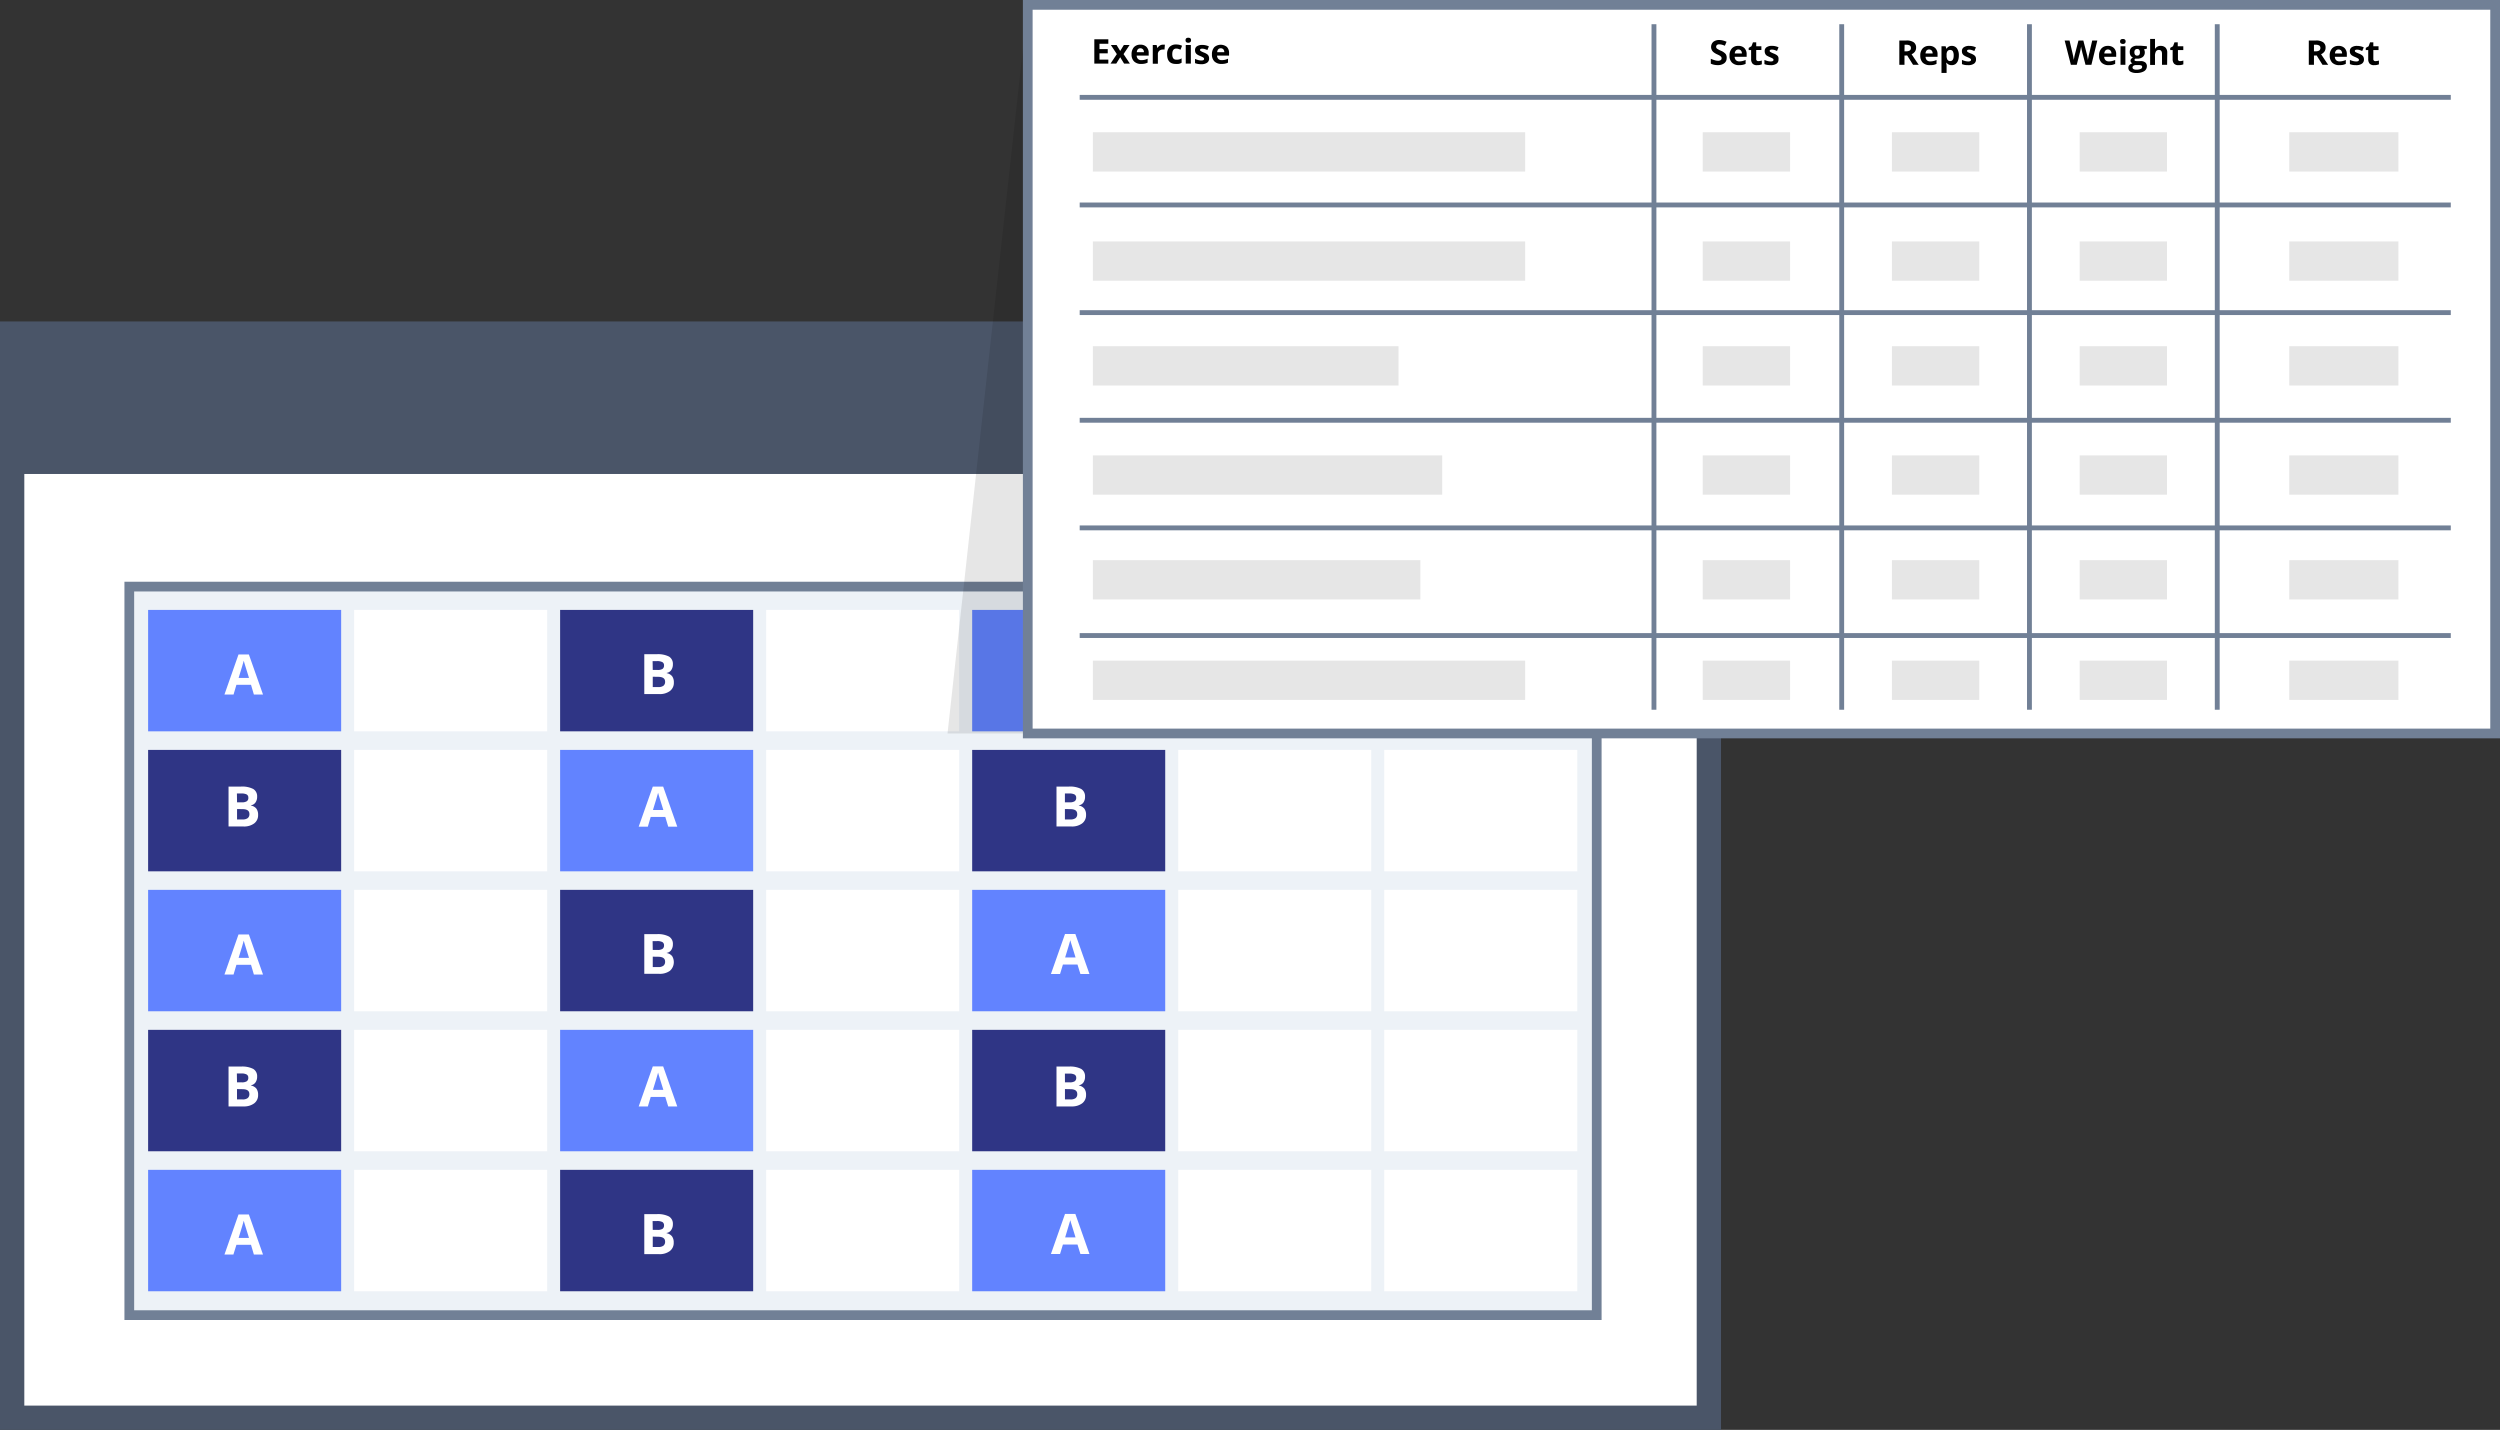 <?xml version="1.0" encoding="UTF-8"?> <svg xmlns="http://www.w3.org/2000/svg" viewBox="0 0 514.13 294.06"><rect x="0" y="0" width="514.13" height="294.06" fill="#333333" stroke="none"/><defs><style>.cls-1{fill:#fff;}.cls-2{fill:#4a5568;}.cls-3{fill:#edf2f7;}.cls-4{fill:#718096;}.cls-5{fill:#6283ff;}.cls-6{fill:#2f3585;}.cls-7{opacity:0.1;}</style></defs><g id="Layer_2" data-name="Layer 2"><g id="Layer_1-2" data-name="Layer 1"><rect class="cls-1" x="2.5" y="94.95" width="348.93" height="196.62"></rect><path class="cls-2" d="M353.93,294.06H0V92.45H353.93ZM5,289.06H348.93V97.45H5Z"></path><rect class="cls-2" x="2.5" y="68.61" width="348.93" height="26.34"></rect><path class="cls-2" d="M353.93,97.45H0V66.11H353.93ZM5,92.45H348.93V71.11H5Z"></path><rect class="cls-3" x="26.59" y="120.63" width="301.77" height="149.84"></rect><path class="cls-4" d="M329.37,271.46H25.59V119.63H329.37Zm-301.78-2H327.37V121.63H27.59Z"></path><rect class="cls-5" x="30.46" y="125.43" width="39.7" height="24.97"></rect><rect class="cls-1" x="72.83" y="125.43" width="39.7" height="24.97"></rect><rect class="cls-6" x="115.19" y="125.43" width="39.7" height="24.97"></rect><rect class="cls-1" x="157.56" y="125.43" width="39.7" height="24.97"></rect><rect class="cls-5" x="199.93" y="125.43" width="39.7" height="24.97"></rect><rect class="cls-1" x="242.3" y="125.43" width="39.7" height="24.97"></rect><rect class="cls-1" x="284.67" y="125.43" width="39.7" height="24.97"></rect><path class="cls-1" d="M52.21,142.83l-.59-2h-3l-.59,2H46.16l2.89-8.24h2.13l2.91,8.24Zm-1-3.41-.93-3c-.07-.23-.12-.42-.15-.55-.12.48-.47,1.66-1.06,3.55Z"></path><path class="cls-1" d="M132.5,134.54h2.55a5,5,0,0,1,2.54.49,1.74,1.74,0,0,1,.79,1.58,2,2,0,0,1-.35,1.21,1.38,1.38,0,0,1-.92.56v.06a1.83,1.83,0,0,1,1.13.65,2.12,2.12,0,0,1,.34,1.27,2.09,2.09,0,0,1-.81,1.75,3.49,3.49,0,0,1-2.2.63H132.5Zm1.74,3.24h1a1.89,1.89,0,0,0,1-.21.83.83,0,0,0,.32-.73.73.73,0,0,0-.34-.67,2.23,2.23,0,0,0-1.1-.21h-.91Zm0,1.39v2.13h1.13a1.7,1.7,0,0,0,1.06-.27,1,1,0,0,0,.35-.84c0-.68-.49-1-1.46-1Z"></path><path class="cls-1" d="M222.19,142.74l-.6-2h-3l-.59,2h-1.88l2.9-8.24h2.13l2.9,8.24Zm-1-3.41-.93-3c-.07-.24-.12-.42-.15-.55-.12.47-.48,1.66-1.06,3.55Z"></path><rect class="cls-6" x="30.46" y="154.22" width="39.7" height="24.97"></rect><rect class="cls-1" x="72.83" y="154.22" width="39.7" height="24.97"></rect><rect class="cls-5" x="115.19" y="154.22" width="39.7" height="24.97"></rect><rect class="cls-1" x="157.56" y="154.22" width="39.7" height="24.97"></rect><rect class="cls-6" x="199.93" y="154.22" width="39.7" height="24.97"></rect><rect class="cls-1" x="242.3" y="154.22" width="39.7" height="24.97"></rect><rect class="cls-1" x="284.67" y="154.22" width="39.7" height="24.97"></rect><path class="cls-1" d="M137.42,170l-.6-2h-3l-.59,2h-1.88l2.9-8.24h2.13l2.9,8.24Zm-1-3.42-.93-3c-.07-.23-.12-.41-.15-.55-.12.48-.48,1.66-1.06,3.55Z"></path><path class="cls-1" d="M47,161.76h2.55a5,5,0,0,1,2.54.5,1.74,1.74,0,0,1,.79,1.58,2,2,0,0,1-.35,1.21,1.38,1.38,0,0,1-.92.56v.06a1.78,1.78,0,0,1,1.13.65,2.12,2.12,0,0,1,.34,1.27,2.09,2.09,0,0,1-.81,1.75,3.49,3.49,0,0,1-2.2.63H47ZM48.75,165h1a1.8,1.8,0,0,0,1-.22.78.78,0,0,0,.32-.72.72.72,0,0,0-.34-.68,2.32,2.32,0,0,0-1.09-.2h-.92Zm0,1.38v2.14h1.13a1.68,1.68,0,0,0,1.06-.27,1,1,0,0,0,.35-.85c0-.68-.49-1-1.46-1Z"></path><path class="cls-1" d="M217.27,161.76h2.55a5,5,0,0,1,2.54.5,1.74,1.74,0,0,1,.78,1.58,2,2,0,0,1-.34,1.21,1.38,1.38,0,0,1-.92.56v.06a1.78,1.78,0,0,1,1.13.65,2.12,2.12,0,0,1,.34,1.27,2.09,2.09,0,0,1-.81,1.75,3.49,3.49,0,0,1-2.2.63h-3.07ZM219,165h1a1.8,1.8,0,0,0,1-.22.8.8,0,0,0,.32-.72.73.73,0,0,0-.35-.68,2.29,2.29,0,0,0-1.09-.2H219Zm0,1.38v2.14h1.13a1.7,1.7,0,0,0,1.06-.27,1,1,0,0,0,.34-.85c0-.68-.48-1-1.46-1Z"></path><rect class="cls-5" x="30.46" y="183" width="39.7" height="24.97"></rect><rect class="cls-1" x="72.83" y="183" width="39.7" height="24.97"></rect><rect class="cls-6" x="115.19" y="183" width="39.7" height="24.97"></rect><rect class="cls-1" x="157.56" y="183" width="39.7" height="24.97"></rect><rect class="cls-5" x="199.93" y="183" width="39.7" height="24.97"></rect><rect class="cls-1" x="242.3" y="183" width="39.7" height="24.97"></rect><rect class="cls-1" x="284.67" y="183" width="39.7" height="24.97"></rect><path class="cls-1" d="M52.21,200.41l-.59-2h-3l-.59,2H46.16l2.89-8.24h2.13l2.91,8.24Zm-1-3.42c-.55-1.76-.86-2.77-.93-3s-.12-.41-.15-.55c-.12.48-.47,1.66-1.06,3.55Z"></path><path class="cls-1" d="M132.5,192.11h2.55a4.85,4.85,0,0,1,2.54.5,1.73,1.73,0,0,1,.79,1.58,2,2,0,0,1-.35,1.2,1.36,1.36,0,0,1-.92.57V196a1.78,1.78,0,0,1,1.13.65,2.39,2.39,0,0,1-.47,3,3.55,3.55,0,0,1-2.2.62H132.5Zm1.74,3.25h1a1.8,1.8,0,0,0,1-.22.83.83,0,0,0,.32-.72.74.74,0,0,0-.34-.68,2.24,2.24,0,0,0-1.1-.2h-.91Zm0,1.38v2.14h1.13a1.64,1.64,0,0,0,1.06-.28,1,1,0,0,0,.35-.84c0-.68-.49-1-1.46-1Z"></path><path class="cls-1" d="M222.19,200.31l-.6-1.95h-3l-.59,1.95h-1.88l2.9-8.23h2.13l2.9,8.23Zm-1-3.41-.93-3c-.07-.23-.12-.42-.15-.55-.12.48-.48,1.66-1.06,3.55Z"></path><rect class="cls-6" x="30.46" y="211.79" width="39.7" height="24.97"></rect><rect class="cls-1" x="72.83" y="211.79" width="39.7" height="24.97"></rect><rect class="cls-5" x="115.19" y="211.79" width="39.7" height="24.97"></rect><rect class="cls-1" x="157.56" y="211.79" width="39.7" height="24.97"></rect><rect class="cls-6" x="199.93" y="211.79" width="39.7" height="24.97"></rect><rect class="cls-1" x="242.3" y="211.79" width="39.7" height="24.97"></rect><rect class="cls-1" x="284.67" y="211.79" width="39.7" height="24.97"></rect><path class="cls-1" d="M137.42,227.54l-.6-1.95h-3l-.59,1.95h-1.88l2.9-8.24h2.13l2.9,8.24Zm-1-3.41-.93-3c-.07-.23-.12-.42-.15-.55-.12.48-.48,1.66-1.06,3.55Z"></path><path class="cls-1" d="M47,219.34h2.55a5,5,0,0,1,2.54.49,1.74,1.74,0,0,1,.79,1.58,2,2,0,0,1-.35,1.21,1.43,1.43,0,0,1-.92.57v.05a1.88,1.88,0,0,1,1.13.65,2.12,2.12,0,0,1,.34,1.27,2.09,2.09,0,0,1-.81,1.75,3.49,3.49,0,0,1-2.2.63H47Zm1.74,3.25h1a1.88,1.88,0,0,0,1-.22.81.81,0,0,0,.32-.73.71.71,0,0,0-.34-.67,2.18,2.18,0,0,0-1.09-.21h-.92Zm0,1.38v2.13h1.13a1.68,1.68,0,0,0,1.06-.27,1,1,0,0,0,.35-.84c0-.68-.49-1-1.46-1Z"></path><path class="cls-1" d="M217.27,219.34h2.55a5,5,0,0,1,2.54.49,1.74,1.74,0,0,1,.78,1.58,2,2,0,0,1-.34,1.21,1.43,1.43,0,0,1-.92.57v.05a1.88,1.88,0,0,1,1.13.65,2.12,2.12,0,0,1,.34,1.27,2.09,2.09,0,0,1-.81,1.75,3.49,3.49,0,0,1-2.2.63h-3.07Zm1.74,3.25h1a1.88,1.88,0,0,0,1-.22.83.83,0,0,0,.32-.73A.72.72,0,0,0,221,221a2.16,2.16,0,0,0-1.09-.21H219Zm0,1.38v2.13h1.13a1.7,1.7,0,0,0,1.06-.27,1,1,0,0,0,.34-.84c0-.68-.48-1-1.46-1Z"></path><rect class="cls-5" x="30.46" y="240.58" width="39.7" height="24.97"></rect><rect class="cls-1" x="72.83" y="240.58" width="39.7" height="24.97"></rect><rect class="cls-6" x="115.19" y="240.58" width="39.7" height="24.97"></rect><rect class="cls-1" x="157.56" y="240.58" width="39.7" height="24.97"></rect><rect class="cls-5" x="199.93" y="240.58" width="39.7" height="24.97"></rect><rect class="cls-1" x="242.3" y="240.58" width="39.7" height="24.97"></rect><rect class="cls-1" x="284.67" y="240.58" width="39.7" height="24.97"></rect><path class="cls-1" d="M52.21,258l-.59-2h-3L48,258H46.16l2.89-8.24h2.13L54.09,258Zm-1-3.41-.93-3c-.07-.23-.12-.42-.15-.55-.12.48-.47,1.66-1.06,3.55Z"></path><path class="cls-1" d="M132.5,249.69h2.55a5,5,0,0,1,2.54.49,1.74,1.74,0,0,1,.79,1.58A2,2,0,0,1,138,253a1.38,1.38,0,0,1-.92.56v.06a1.83,1.83,0,0,1,1.13.65,2.12,2.12,0,0,1,.34,1.27,2.09,2.09,0,0,1-.81,1.75,3.49,3.49,0,0,1-2.2.63H132.5Zm1.74,3.24h1a1.89,1.89,0,0,0,1-.21.83.83,0,0,0,.32-.73.76.76,0,0,0-.34-.68,2.37,2.37,0,0,0-1.1-.2h-.91Zm0,1.38v2.14h1.13a1.7,1.7,0,0,0,1.06-.27,1,1,0,0,0,.35-.84c0-.68-.49-1-1.46-1Z"></path><path class="cls-1" d="M222.19,257.89l-.6-1.95h-3l-.59,1.95h-1.88l2.9-8.24h2.13l2.9,8.24Zm-1-3.41-.93-3c-.07-.24-.12-.42-.15-.55-.12.47-.48,1.66-1.06,3.55Z"></path><g class="cls-7"><polygon points="211.36 1 194.86 150.84 211.36 150.84 211.36 1"></polygon></g><rect class="cls-1" x="211.36" y="1" width="301.77" height="149.84"></rect><path class="cls-4" d="M514.13,151.84H210.36V0H514.13Zm-301.77-2H512.13V2H212.36Z"></path><rect class="cls-4" x="222.04" y="19.52" width="281.97" height="1"></rect><rect class="cls-4" x="222.04" y="41.65" width="281.97" height="1"></rect><rect class="cls-4" x="222.04" y="63.79" width="281.97" height="1"></rect><rect class="cls-4" x="222.04" y="85.93" width="281.97" height="1"></rect><rect class="cls-4" x="222.04" y="108.06" width="281.97" height="1"></rect><rect class="cls-4" x="222.04" y="130.2" width="281.97" height="1"></rect><rect class="cls-4" x="339.64" y="4.98" width="1" height="140.98"></rect><rect class="cls-4" x="416.86" y="4.98" width="1" height="140.98"></rect><rect class="cls-4" x="455.48" y="4.98" width="1" height="140.98"></rect><rect class="cls-4" x="378.25" y="4.98" width="1" height="140.98"></rect><path d="M227.93,13.08h-2.88v-5h2.88V9h-1.82v1.1h1.7v.87h-1.7v1.29h1.82Z"></path><path d="M229.68,11.13l-1.23-1.87h1.18l.74,1.22.75-1.22h1.18l-1.24,1.87,1.3,1.95h-1.19l-.8-1.31-.81,1.31h-1.18Z"></path><path d="M234.67,13.15a2,2,0,0,1-1.44-.51,1.91,1.91,0,0,1-.52-1.44,2.14,2.14,0,0,1,.48-1.49,1.7,1.7,0,0,1,1.33-.52,1.68,1.68,0,0,1,1.26.46,1.75,1.75,0,0,1,.45,1.28v.5h-2.47a1,1,0,0,0,.27.69.9.9,0,0,0,.69.25,2.76,2.76,0,0,0,.65-.07,3.11,3.11,0,0,0,.64-.23v.81a2.34,2.34,0,0,1-.58.2A3.33,3.33,0,0,1,234.67,13.15Zm-.15-3.22a.67.67,0,0,0-.52.21,1,1,0,0,0-.21.6h1.46a.85.85,0,0,0-.2-.6A.69.69,0,0,0,234.52,9.93Z"></path><path d="M239.21,9.19a1.69,1.69,0,0,1,.35,0l-.08,1a.93.93,0,0,0-.31,0,1.09,1.09,0,0,0-.77.26.91.91,0,0,0-.28.72v1.94h-1.05V9.26h.79l.16.64h0a1.47,1.47,0,0,1,.48-.51A1.12,1.12,0,0,1,239.21,9.19Z"></path><path d="M241.81,13.15c-1.19,0-1.79-.65-1.79-2a2.08,2.08,0,0,1,.49-1.49,1.81,1.81,0,0,1,1.39-.51,2.7,2.7,0,0,1,1.19.26l-.31.81c-.16-.07-.32-.12-.46-.17a1.52,1.52,0,0,0-.42-.06c-.54,0-.82.39-.82,1.16s.28,1.12.82,1.12A1.73,1.73,0,0,0,243,12v.9a1.87,1.87,0,0,1-.51.22A2.93,2.93,0,0,1,241.81,13.15Z"></path><path d="M243.81,8.27q0-.51.57-.51c.37,0,.56.17.56.51a.48.48,0,0,1-.14.38.59.59,0,0,1-.42.14C244,8.79,243.81,8.61,243.81,8.27Zm1.09,4.81h-1.05V9.26h1.05Z"></path><path d="M248.65,12a1,1,0,0,1-.4.89,2,2,0,0,1-1.23.31,3.69,3.69,0,0,1-.71-.06,2.49,2.49,0,0,1-.55-.16v-.86a4.61,4.61,0,0,0,.66.23,2.65,2.65,0,0,0,.64.09c.38,0,.56-.11.56-.33a.27.27,0,0,0-.07-.2,1.05,1.05,0,0,0-.26-.17,3.88,3.88,0,0,0-.49-.23,3.11,3.11,0,0,1-.65-.34,1,1,0,0,1-.3-.36,1.28,1.28,0,0,1-.09-.5.91.91,0,0,1,.39-.79,1.89,1.89,0,0,1,1.12-.28,3.15,3.15,0,0,1,1.34.3l-.31.75a5.21,5.21,0,0,0-.54-.2,1.7,1.7,0,0,0-.51-.08c-.3,0-.46.08-.46.25a.28.28,0,0,0,.15.24,4.54,4.54,0,0,0,.65.31,2.8,2.8,0,0,1,.66.34.86.86,0,0,1,.3.36A1.07,1.07,0,0,1,248.65,12Z"></path><path d="M251.2,13.15a2,2,0,0,1-1.44-.51,1.91,1.91,0,0,1-.52-1.44,2.14,2.14,0,0,1,.48-1.49,2,2,0,0,1,2.59-.06,1.75,1.75,0,0,1,.45,1.28v.5h-2.47a1,1,0,0,0,.27.69.9.9,0,0,0,.69.25,2.76,2.76,0,0,0,.65-.07,3.11,3.11,0,0,0,.64-.23v.81a2.34,2.34,0,0,1-.58.2A3.33,3.33,0,0,1,251.2,13.15Zm-.15-3.22a.67.67,0,0,0-.52.21,1,1,0,0,0-.21.6h1.46a.9.9,0,0,0-.2-.6A.69.69,0,0,0,251.05,9.93Z"></path><path d="M355.09,12A1.27,1.27,0,0,1,354.6,13a2.09,2.09,0,0,1-1.35.39,3.19,3.19,0,0,1-1.42-.3v-1a5.82,5.82,0,0,0,.86.31,2.22,2.22,0,0,0,.64.1.94.94,0,0,0,.54-.14.46.46,0,0,0,.18-.39.45.45,0,0,0-.08-.26,1.33,1.33,0,0,0-.24-.23,5.92,5.92,0,0,0-.65-.33,3.35,3.35,0,0,1-.69-.42,1.47,1.47,0,0,1-.36-.46,1.43,1.43,0,0,1,.31-1.66,1.87,1.87,0,0,1,1.24-.38,2.66,2.66,0,0,1,.75.1,4.39,4.39,0,0,1,.74.26l-.35.82a4.06,4.06,0,0,0-.66-.23,2.22,2.22,0,0,0-.51-.06.63.63,0,0,0-.46.14.44.44,0,0,0-.16.36.49.49,0,0,0,.06.25.81.81,0,0,0,.21.2c.09.06.32.18.67.35a2.63,2.63,0,0,1,1,.67A1.33,1.33,0,0,1,355.09,12Z"></path><path d="M357.64,13.4a2,2,0,0,1-1.44-.51,1.91,1.91,0,0,1-.52-1.44,2.14,2.14,0,0,1,.48-1.49,1.7,1.7,0,0,1,1.33-.52,1.67,1.67,0,0,1,1.26.46,1.75,1.75,0,0,1,.45,1.28v.5h-2.46a1,1,0,0,0,.26.7,1,1,0,0,0,.69.25,3.09,3.09,0,0,0,1.3-.31v.81a2.42,2.42,0,0,1-.59.2A3.28,3.28,0,0,1,357.64,13.4Zm-.14-3.22a.66.66,0,0,0-.52.21,1,1,0,0,0-.22.6h1.46a.85.85,0,0,0-.2-.6A.67.67,0,0,0,357.5,10.18Z"></path><path d="M361.66,12.57a2.32,2.32,0,0,0,.66-.12v.78a2.46,2.46,0,0,1-1,.17,1.13,1.13,0,0,1-.91-.32,1.36,1.36,0,0,1-.29-.94V10.29h-.5V9.85l.58-.35.3-.8h.67v.81h1.06v.78h-1.06v1.85a.41.41,0,0,0,.12.32A.44.44,0,0,0,361.66,12.57Z"></path><path d="M365.75,12.2a1,1,0,0,1-.4.89,2,2,0,0,1-1.23.31,3.69,3.69,0,0,1-.71-.06,2.49,2.49,0,0,1-.55-.16v-.86a3.64,3.64,0,0,0,.66.23,2.65,2.65,0,0,0,.64.09c.38,0,.56-.11.56-.33a.27.27,0,0,0-.07-.2,1.05,1.05,0,0,0-.26-.17c-.12-.07-.29-.14-.49-.23a3.11,3.11,0,0,1-.65-.34A1,1,0,0,1,363,11a1.28,1.28,0,0,1-.09-.5.91.91,0,0,1,.39-.79,1.89,1.89,0,0,1,1.12-.28,3.15,3.15,0,0,1,1.34.3l-.31.75a5.21,5.21,0,0,0-.54-.2,1.7,1.7,0,0,0-.51-.08c-.31,0-.46.09-.46.25a.27.27,0,0,0,.15.24,4.54,4.54,0,0,0,.65.31,2.8,2.8,0,0,1,.66.34.86.86,0,0,1,.3.36A1.07,1.07,0,0,1,365.75,12.2Z"></path><path d="M391.66,11.42v1.91H390.6v-5h1.45a2.47,2.47,0,0,1,1.51.37,1.3,1.3,0,0,1,.49,1.12,1.34,1.34,0,0,1-.24.79,1.58,1.58,0,0,1-.69.54c.75,1.12,1.24,1.85,1.47,2.17h-1.17l-1.2-1.91Zm0-.87H392a1.33,1.33,0,0,0,.74-.16.6.6,0,0,0,.24-.53.56.56,0,0,0-.24-.51A1.52,1.52,0,0,0,392,9.2h-.32Z"></path><path d="M396.87,13.4a2,2,0,0,1-1.45-.51,2,2,0,0,1-.51-1.44,2.09,2.09,0,0,1,.48-1.48,1.7,1.7,0,0,1,1.32-.53A1.67,1.67,0,0,1,398,9.9a1.72,1.72,0,0,1,.46,1.28v.5H396a1,1,0,0,0,.26.7,1,1,0,0,0,.7.25,2.75,2.75,0,0,0,.65-.08,3,3,0,0,0,.64-.22v.8a2.86,2.86,0,0,1-.58.21A4.1,4.1,0,0,1,396.87,13.4Zm-.15-3.22a.67.67,0,0,0-.52.21,1,1,0,0,0-.21.6h1.46a.9.9,0,0,0-.2-.6A.69.69,0,0,0,396.72,10.18Z"></path><path d="M401.37,13.4a1.24,1.24,0,0,1-1.05-.49h-.06c0,.32.06.51.06.56V15h-1.05V9.51h.85l.15.5h.05a1.19,1.19,0,0,1,1.08-.57,1.24,1.24,0,0,1,1.06.52,2.48,2.48,0,0,1,.38,1.46,2.87,2.87,0,0,1-.18,1.06,1.53,1.53,0,0,1-.51.69A1.35,1.35,0,0,1,401.37,13.4Zm-.31-3.13a.66.66,0,0,0-.56.24,1.33,1.33,0,0,0-.18.79v.11a1.63,1.63,0,0,0,.18.88.64.64,0,0,0,.58.27c.46,0,.7-.39.7-1.16a1.68,1.68,0,0,0-.17-.84A.61.61,0,0,0,401.06,10.27Z"></path><path d="M406.37,12.2a1,1,0,0,1-.41.89,2,2,0,0,1-1.22.31,4.63,4.63,0,0,1-.71-.05,3,3,0,0,1-.55-.17v-.86a3.53,3.53,0,0,0,.65.23,2.79,2.79,0,0,0,.64.09q.57,0,.57-.33a.27.27,0,0,0-.07-.2,1.3,1.3,0,0,0-.26-.17c-.13-.07-.29-.14-.5-.23a3,3,0,0,1-.64-.34,1.15,1.15,0,0,1-.31-.36,1.24,1.24,0,0,1-.09-.5.89.89,0,0,1,.4-.79A1.86,1.86,0,0,1,405,9.44a3.2,3.2,0,0,1,1.35.3l-.32.75c-.19-.08-.37-.15-.53-.2a1.81,1.81,0,0,0-.51-.08c-.31,0-.46.09-.46.25a.3.3,0,0,0,.15.25,3.86,3.86,0,0,0,.65.3,2.91,2.91,0,0,1,.65.34,1,1,0,0,1,.31.36A1.07,1.07,0,0,1,406.37,12.2Z"></path><path d="M430.1,13.33h-1.21l-.68-2.62c0-.09-.07-.29-.13-.58s-.09-.49-.1-.59c0,.12-.05.32-.1.59s-.1.47-.13.59l-.67,2.61h-1.2l-1.28-5h1l.64,2.72c.11.51.19.94.24,1.31,0-.13.05-.33.1-.6a5.24,5.24,0,0,1,.14-.63l.72-2.8h1l.72,2.8a3.81,3.81,0,0,1,.12.57c.05.26.09.48.11.66,0-.17.06-.4.11-.66s.1-.48.14-.65l.63-2.72h1.05Z"></path><path d="M433.64,13.4a2,2,0,0,1-1.44-.51,1.91,1.91,0,0,1-.52-1.44,2.09,2.09,0,0,1,.48-1.48,1.71,1.71,0,0,1,1.33-.53,1.67,1.67,0,0,1,1.26.46,1.75,1.75,0,0,1,.45,1.28v.5h-2.46a1,1,0,0,0,.26.7,1,1,0,0,0,.69.25,2.69,2.69,0,0,0,.65-.08,3.12,3.12,0,0,0,.65-.22v.8a3,3,0,0,1-.59.21A4,4,0,0,1,433.64,13.4Zm-.14-3.22a.66.66,0,0,0-.52.21,1,1,0,0,0-.22.6h1.46a.85.85,0,0,0-.2-.6A.67.67,0,0,0,433.5,10.18Z"></path><path d="M436,8.52c0-.33.19-.5.57-.5s.57.17.57.5a.51.51,0,0,1-.14.38.62.62,0,0,1-.43.14C436.19,9,436,8.87,436,8.52Zm1.09,4.81h-1V9.51h1Z"></path><path d="M441.51,9.51V10l-.6.16a1,1,0,0,1,.17.57,1.18,1.18,0,0,1-.43,1,1.87,1.87,0,0,1-1.19.34h-.19l-.15,0a.36.36,0,0,0-.16.28c0,.15.19.22.57.22h.65a1.48,1.48,0,0,1,1,.27,1,1,0,0,1,.33.8,1.2,1.2,0,0,1-.56,1,3,3,0,0,1-1.61.37,2.27,2.27,0,0,1-1.22-.28.89.89,0,0,1-.42-.78.79.79,0,0,1,.22-.58,1.12,1.12,0,0,1,.63-.33.68.68,0,0,1-.28-.23.52.52,0,0,1-.12-.33.56.56,0,0,1,.12-.36,1.7,1.7,0,0,1,.37-.29,1,1,0,0,1-.48-.41,1.27,1.27,0,0,1-.17-.68,1.2,1.2,0,0,1,.4-1,1.76,1.76,0,0,1,1.17-.34l.38,0,.28,0Zm-2.95,4.36a.37.37,0,0,0,.21.34,1.17,1.17,0,0,0,.58.12,2.14,2.14,0,0,0,.88-.15.46.46,0,0,0,.31-.42.31.31,0,0,0-.18-.3,1.67,1.67,0,0,0-.58-.08h-.55a.83.83,0,0,0-.48.14A.43.43,0,0,0,438.56,13.87Zm.38-3.11a.85.85,0,0,0,.14.5.53.53,0,0,0,.44.18.52.52,0,0,0,.43-.18.84.84,0,0,0,.13-.5c0-.46-.19-.69-.56-.69S438.94,10.3,438.94,10.76Z"></path><path d="M445.67,13.33h-1.05V11.1c0-.55-.2-.83-.61-.83a.7.7,0,0,0-.63.3,1.82,1.82,0,0,0-.2,1v1.79h-1V8h1V9.1c0,.08,0,.28,0,.59l0,.31h.06a1.21,1.21,0,0,1,1.11-.56,1.35,1.35,0,0,1,1,.36,1.45,1.45,0,0,1,.35,1Z"></path><path d="M448.35,12.57a2.32,2.32,0,0,0,.66-.12v.78a2.46,2.46,0,0,1-1,.17,1.17,1.17,0,0,1-.91-.31,1.38,1.38,0,0,1-.29-.95V10.29h-.5V9.85l.58-.34.3-.81h.67v.81H449v.78H447.9v1.85a.43.43,0,0,0,.12.33A.48.48,0,0,0,448.35,12.57Z"></path><path d="M475.87,11.42v1.91h-1.06v-5h1.45a2.49,2.49,0,0,1,1.51.37,1.3,1.3,0,0,1,.49,1.12,1.34,1.34,0,0,1-.24.79,1.7,1.7,0,0,1-.69.54c.75,1.12,1.24,1.85,1.47,2.17h-1.18l-1.19-1.91Zm0-.87h.34a1.33,1.33,0,0,0,.74-.16.6.6,0,0,0,.24-.53.55.55,0,0,0-.25-.51,1.45,1.45,0,0,0-.75-.15h-.32Z"></path><path d="M481.08,13.4a2,2,0,0,1-1.45-.51,2,2,0,0,1-.52-1.44,2.09,2.09,0,0,1,.48-1.48,1.72,1.72,0,0,1,1.33-.53,1.67,1.67,0,0,1,1.26.46,1.75,1.75,0,0,1,.45,1.28v.5h-2.46a1,1,0,0,0,.26.7,1,1,0,0,0,.69.25,2.84,2.84,0,0,0,.66-.08,3,3,0,0,0,.64-.22v.8a2.75,2.75,0,0,1-.59.21A4,4,0,0,1,481.08,13.4Zm-.15-3.22a.66.66,0,0,0-.52.21,1,1,0,0,0-.22.6h1.47a1,1,0,0,0-.2-.6A.71.71,0,0,0,480.93,10.18Z"></path><path d="M486.15,12.2a1,1,0,0,1-.41.89,2,2,0,0,1-1.22.31,4.63,4.63,0,0,1-.71-.05,3,3,0,0,1-.55-.17v-.86a3.53,3.53,0,0,0,.65.23,2.72,2.72,0,0,0,.64.09q.57,0,.57-.33a.28.28,0,0,0-.08-.2.89.89,0,0,0-.26-.17,4.78,4.78,0,0,0-.49-.23,3.4,3.4,0,0,1-.65-.34,1.25,1.25,0,0,1-.3-.36,1.24,1.24,0,0,1-.09-.5.91.91,0,0,1,.39-.79,1.91,1.91,0,0,1,1.12-.28,3.23,3.23,0,0,1,1.35.3l-.32.75a5.21,5.21,0,0,0-.54-.2,1.69,1.69,0,0,0-.5-.08c-.31,0-.47.09-.47.25a.3.3,0,0,0,.15.25,4.89,4.89,0,0,0,.65.3,2.8,2.8,0,0,1,.66.34,1,1,0,0,1,.31.36A1.22,1.22,0,0,1,486.15,12.2Z"></path><path d="M488.57,12.57a2.32,2.32,0,0,0,.66-.12v.78a2.46,2.46,0,0,1-1,.17,1.17,1.17,0,0,1-.91-.31,1.38,1.38,0,0,1-.29-.95V10.29h-.5V9.85l.58-.34.3-.81h.67v.81h1.07v.78h-1.07v1.85a.43.43,0,0,0,.12.33A.48.48,0,0,0,488.57,12.57Z"></path><g class="cls-7"><rect x="224.75" y="27.2" width="88.9" height="8.08"></rect></g><g class="cls-7"><rect x="224.75" y="49.65" width="88.9" height="8.08"></rect></g><g class="cls-7"><rect x="224.75" y="71.2" width="62.86" height="8.08"></rect></g><g class="cls-7"><rect x="224.75" y="93.65" width="71.84" height="8.08"></rect></g><g class="cls-7"><rect x="224.75" y="115.2" width="67.35" height="8.08"></rect></g><g class="cls-7"><rect x="224.75" y="135.86" width="88.9" height="8.08"></rect></g><g class="cls-7"><rect x="350.17" y="27.2" width="17.96" height="8.08"></rect></g><g class="cls-7"><rect x="350.17" y="49.65" width="17.96" height="8.08"></rect></g><g class="cls-7"><rect x="350.17" y="71.2" width="17.96" height="8.08"></rect></g><g class="cls-7"><rect x="350.17" y="93.65" width="17.96" height="8.08"></rect></g><g class="cls-7"><rect x="350.17" y="115.2" width="17.96" height="8.08"></rect></g><g class="cls-7"><rect x="350.17" y="135.86" width="17.96" height="8.08"></rect></g><g class="cls-7"><rect x="389.08" y="27.2" width="17.96" height="8.08"></rect></g><g class="cls-7"><rect x="389.08" y="49.65" width="17.96" height="8.08"></rect></g><g class="cls-7"><rect x="389.08" y="71.2" width="17.96" height="8.08"></rect></g><g class="cls-7"><rect x="389.08" y="93.65" width="17.96" height="8.08"></rect></g><g class="cls-7"><rect x="389.08" y="115.2" width="17.96" height="8.08"></rect></g><g class="cls-7"><rect x="389.08" y="135.86" width="17.96" height="8.08"></rect></g><g class="cls-7"><rect x="427.69" y="27.2" width="17.96" height="8.08"></rect></g><g class="cls-7"><rect x="427.69" y="49.65" width="17.96" height="8.08"></rect></g><g class="cls-7"><rect x="427.69" y="71.2" width="17.96" height="8.08"></rect></g><g class="cls-7"><rect x="427.69" y="93.65" width="17.96" height="8.08"></rect></g><g class="cls-7"><rect x="427.69" y="115.2" width="17.96" height="8.08"></rect></g><g class="cls-7"><rect x="427.69" y="135.86" width="17.96" height="8.08"></rect></g><g class="cls-7"><rect x="470.79" y="27.2" width="22.45" height="8.08"></rect></g><g class="cls-7"><rect x="470.79" y="49.65" width="22.45" height="8.08"></rect></g><g class="cls-7"><rect x="470.79" y="71.2" width="22.45" height="8.08"></rect></g><g class="cls-7"><rect x="470.79" y="93.65" width="22.45" height="8.08"></rect></g><g class="cls-7"><rect x="470.79" y="115.2" width="22.45" height="8.08"></rect></g><g class="cls-7"><rect x="470.79" y="135.86" width="22.45" height="8.08"></rect></g></g></g></svg> 